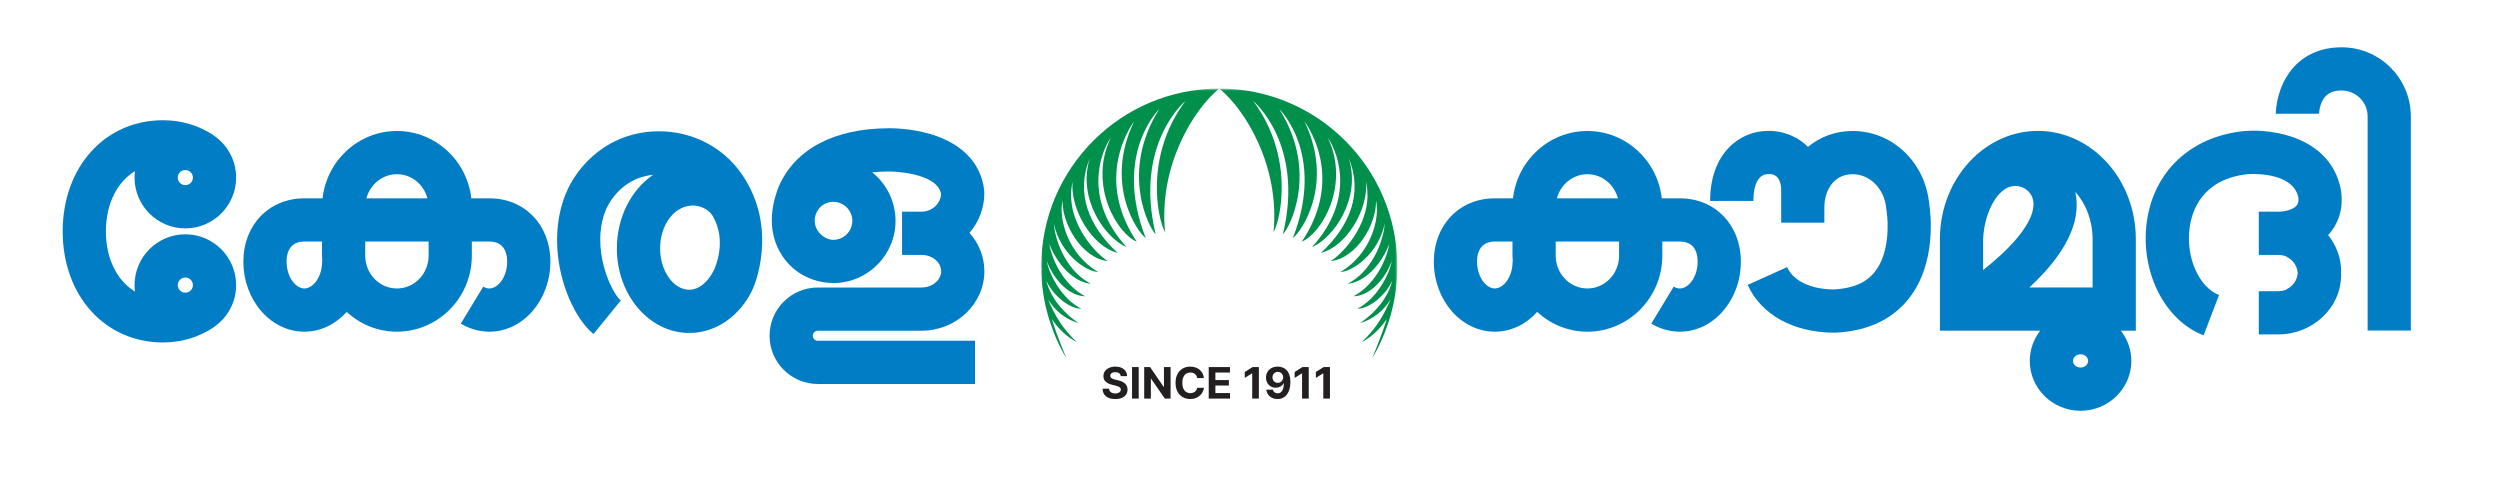 <svg width="922" height="177" viewBox="0 0 922 177" fill="none" xmlns="http://www.w3.org/2000/svg">
<g clip-path="url(#clip0_325_18399)">
<mask id="mask0_325_18399" style="mask-type:luminance" maskUnits="userSpaceOnUse" x="-212" y="-91" width="1324" height="379">
<path d="M-211.216 287.682H1111.62V-90.272H-211.216V287.682Z" fill="white"/>
</mask>
<g mask="url(#mask0_325_18399)">
<path d="M68.35 86.41C58.024 86.41 49.62 94.811 49.62 105.139C49.62 105.955 49.689 106.752 49.793 107.54C43.182 103.519 39.069 95.476 39.054 85.318C39.069 75.16 43.182 67.118 49.79 63.095C49.689 63.883 49.62 64.682 49.62 65.496C49.62 75.824 58.024 84.228 68.35 84.228C78.678 84.228 87.082 75.824 87.082 65.496C87.082 59.018 83.772 53.298 78.756 49.934L78.78 49.9C73.188 46.212 66.913 44.342 60.122 44.342C38.708 44.342 23.16 61.548 23.117 85.268H23.114V85.318V85.367H23.117C23.16 109.087 38.708 126.295 60.122 126.295C66.912 126.295 73.188 124.424 78.78 120.735L78.756 120.702C83.772 117.338 87.082 111.619 87.082 105.139C87.082 94.811 78.678 86.41 68.35 86.41ZM68.35 68.288C66.81 68.288 65.558 67.036 65.558 65.496C65.558 63.958 66.81 62.706 68.35 62.706C69.892 62.706 71.144 63.958 71.144 65.496C71.144 67.036 69.892 68.288 68.35 68.288ZM68.35 102.348C69.892 102.348 71.144 103.6 71.144 105.139C71.144 106.678 69.892 107.931 68.35 107.931C66.81 107.931 65.558 106.678 65.558 105.139C65.558 103.6 66.81 102.348 68.35 102.348Z" fill="#007DC5"/>
<path d="M218.889 123.18C209.329 115.4 200.571 91.414 208.613 71.541C212.93 60.874 224.562 48.422 243.147 48.422H243.15C255.329 48.422 266.67 54.282 273.483 64.097C287.595 84.409 277.783 106.253 277.682 106.47C273.045 116.541 264.042 122.801 254.189 122.801C239.477 122.801 227.507 108.83 227.507 91.66C227.507 80.094 232.774 70.03 240.866 64.468C228.549 65.652 223.905 76.245 223.39 77.516C217.738 91.488 225.385 107.916 228.951 110.818L218.889 123.18ZM255.522 75.797C255.242 75.797 254.986 75.808 254.765 75.828C248.31 76.377 243.446 83.184 243.446 91.66C243.446 99.9 248.365 106.862 254.189 106.862C257.746 106.862 261.039 104.077 263.207 99.798C263.705 98.818 268.251 88.932 262.874 79.702C261.087 76.634 257.413 75.797 255.522 75.797Z" fill="#007DC5"/>
<path d="M180.487 73.144H173.819C172.242 59.189 160.548 48.312 146.384 48.312C132.219 48.312 120.523 59.189 118.95 73.144H112.244C99.212 73.144 89.755 82.958 89.755 96.48C89.755 110.73 99.843 122.326 112.244 122.326C118.311 122.326 123.814 119.538 127.862 115.034C132.771 119.549 139.256 122.326 146.384 122.326C161.619 122.326 174.014 109.748 174.014 94.29V89.082H180.487C184.714 89.082 187.039 91.709 187.039 96.48C187.039 102.318 183.587 106.389 180.487 106.389C179.707 106.389 178.964 106.169 178.219 105.714L169.951 119.342C173.171 121.294 176.816 122.326 180.487 122.326C192.89 122.326 202.978 110.73 202.978 96.48C202.978 82.958 193.519 73.144 180.487 73.144ZM146.384 64.249C151.756 64.249 156.283 68.025 157.644 73.144H135.122C136.486 68.025 141.012 64.249 146.384 64.249ZM112.244 106.389C109.144 106.389 105.694 102.318 105.694 96.48C105.694 91.709 108.019 89.082 112.244 89.082H118.754V94.29C118.754 95.026 118.807 95.754 118.863 96.48H118.794C118.794 102.318 115.342 106.389 112.244 106.389ZM158.076 94.29C158.076 100.961 152.832 106.389 146.384 106.389C139.938 106.389 134.692 100.961 134.692 94.29V89.082H158.076V94.29Z" fill="#007DC5"/>
<path d="M362.99 70.318C361.928 60.325 354.884 52.915 343.157 49.455C335.662 47.242 328.668 47.298 327.942 47.306C307.646 47.306 293.226 54.989 287.209 68.765C280.265 86.549 289.221 96.247 292.909 99.277C296.816 102.482 302.029 104.391 307.328 104.391C319.978 104.391 330.273 94.098 330.273 81.446C330.273 74.222 326.91 67.777 321.678 63.567C323.588 63.361 325.665 63.245 327.942 63.245L328.176 63.243C328.404 63.238 345.653 63.454 347.082 71.589C346.849 75.199 343.684 78.071 339.825 78.071H333.181H332.677V94.011H333.181H339.825C343.836 94.011 347.096 96.705 347.096 100.021C347.096 103.334 343.836 106.033 339.825 106.033H331.154H329.165H301.606C291.797 106.033 283.814 114.014 283.814 123.823C283.814 133.634 291.797 141.611 301.606 141.611H359.585V125.674H301.606C300.584 125.674 299.754 124.842 299.754 123.823C299.754 122.801 300.584 121.971 301.606 121.971H329.165H331.154H339.825C352.624 121.971 363.034 112.125 363.034 100.021C363.034 94.635 360.965 89.703 357.549 85.881C360.965 81.901 363.034 76.767 363.034 71.161L362.99 70.318ZM307.328 88.453C304.156 88.453 300.469 85.393 300.469 81.446C300.469 77.515 303.48 74.435 307.328 74.435C311.19 74.435 314.334 77.583 314.334 81.446C314.334 85.311 311.19 88.453 307.328 88.453Z" fill="#007DC5"/>
<path d="M619.535 73.144H612.865C611.29 59.19 599.595 48.311 585.43 48.311C571.267 48.311 559.573 59.19 557.995 73.144H551.289C538.258 73.144 528.798 82.959 528.798 96.48C528.798 110.732 538.889 122.328 551.289 122.328C557.355 122.328 562.861 119.54 566.907 115.035C571.817 119.549 578.303 122.328 585.43 122.328C600.666 122.328 613.059 109.748 613.059 94.291V89.083H619.535C623.758 89.083 626.086 91.71 626.086 96.48C626.086 102.321 622.633 106.389 619.535 106.389C618.765 106.389 618.001 106.163 617.263 105.715L608.998 119.343C612.215 121.296 615.859 122.328 619.535 122.328C631.934 122.328 642.025 110.732 642.025 96.48C642.025 82.959 632.565 73.144 619.535 73.144ZM585.43 64.249C590.802 64.249 595.327 68.025 596.691 73.144H574.169C575.531 68.025 580.058 64.249 585.43 64.249ZM551.289 106.389C548.193 106.389 544.737 102.321 544.737 96.48C544.737 91.71 547.066 89.083 551.289 89.083H557.801V94.291C557.801 95.027 557.853 95.755 557.91 96.48H557.839C557.839 102.321 554.387 106.389 551.289 106.389ZM597.122 94.291C597.122 100.963 591.877 106.389 585.43 106.389C578.983 106.389 573.739 100.963 573.739 94.291V89.083H597.122V94.291Z" fill="#007DC5"/>
<path d="M863.297 69.868L863.229 69.507C859.277 50.863 838.813 47.486 828.201 48.31L827.491 48.352C807.891 50.382 794.183 63.291 791.714 82.04C789.31 100.287 798.33 118.184 812.69 123.674L818.382 108.786C810.971 105.952 806.098 94.89 807.515 84.122C808.391 77.481 812.317 66.111 828.759 64.246L829.199 64.221C829.359 64.204 845.365 63.039 847.599 72.635C847.901 74.734 847.247 75.507 846.993 75.802C845.843 77.159 843.11 78.073 840.193 78.073H833.549H833.047V94.011H833.549H840.193C841.29 94.011 842.319 94.226 843.251 94.586L843.206 94.68C845.665 95.831 847.19 98.054 847.418 100.7C847.19 103.347 845.665 105.57 843.206 106.719L843.251 106.815C842.319 107.176 841.29 107.392 840.193 107.392H833.047V123.328H840.193C852.991 123.328 863.402 113.483 863.402 101.379C863.402 101.152 863.385 100.927 863.381 100.7C863.385 100.474 863.402 100.25 863.402 100.02C863.402 95.006 861.598 90.392 858.591 86.691C858.771 86.495 858.974 86.32 859.145 86.117C861.754 83.044 864.593 77.73 863.297 69.868Z" fill="#007DC5"/>
<path d="M683.227 48.309C676.89 48.309 671.224 50.477 666.776 54.163C662.358 49.736 656.392 48.08 651.796 48.279C641.596 48.388 630.7 56.48 630.7 74.107H646.639C646.639 67.916 648.644 64.218 652.004 64.218L652.432 64.207C653.923 64.131 656.456 64.687 656.894 69.278V82.116H672.831V76.351C672.831 70.522 676.084 64.248 683.227 64.248C689.724 64.248 695.066 69.727 695.655 76.993L695.751 77.74C696.43 81.664 696.976 93.364 691.42 100.281C688.212 104.28 683.282 106.393 676.347 106.749C667.836 106.708 661.388 103.633 659.076 98.513L644.551 105.075C649.53 116.103 661.486 122.689 676.534 122.689H676.719L676.904 122.683C688.655 122.132 697.747 117.92 703.924 110.164C714.363 97.061 712.002 78.492 711.511 75.362C710.098 59.915 697.996 48.309 683.227 48.309Z" fill="#007DC5"/>
<path d="M787.692 88.209C787.692 66.192 771.484 48.279 751.564 48.279C742.553 48.279 734.308 51.953 727.973 58.005L727.741 58.196L727.757 58.212C720.212 65.537 715.436 76.265 715.436 88.209V121.951H752.453C750.033 125.051 748.578 128.911 748.578 133.107C748.578 143.245 756.98 151.494 767.308 151.494C777.636 151.494 786.041 143.245 786.041 133.107C786.041 128.911 784.585 125.051 782.164 121.951H787.692V88.209ZM767.308 135.555C765.769 135.555 764.516 134.458 764.516 133.107C764.516 131.758 765.769 130.661 767.308 130.661C768.849 130.661 770.104 131.758 770.104 133.107C770.104 134.458 768.849 135.555 767.308 135.555ZM731.373 99.586V88.209C731.778 77.47 737.973 66.052 745.736 69.066C747.712 69.834 748.733 71.272 749.073 71.885C749.924 73.419 750.136 75.061 749.837 76.878C748.668 83.999 740.136 92.71 731.373 99.586ZM765.562 79.478C766.054 76.494 765.973 73.584 765.394 70.782C769.298 75.157 771.752 81.342 771.752 88.209V106.014H748.426C756.401 98.647 763.936 89.338 765.562 79.478Z" fill="#007DC5"/>
<path d="M863.628 17.445C847.538 17.445 839.864 29.654 839.285 41.95H855.25C855.938 33.409 861.682 33.383 863.628 33.383C868.894 33.383 873.178 37.669 873.178 42.937V121.893H889.117V42.937C889.117 28.881 877.682 17.445 863.628 17.445Z" fill="#007DC5"/>
</g>
<path d="M413.324 138.71C413.278 138.252 413.083 137.896 412.739 137.642C412.394 137.388 411.926 137.261 411.335 137.261C410.934 137.261 410.595 137.318 410.318 137.432C410.042 137.542 409.83 137.695 409.682 137.892C409.538 138.089 409.466 138.312 409.466 138.562C409.458 138.771 409.502 138.953 409.597 139.108C409.695 139.263 409.83 139.398 410 139.511C410.17 139.621 410.367 139.718 410.591 139.801C410.814 139.881 411.053 139.949 411.307 140.006L412.352 140.256C412.86 140.369 413.326 140.521 413.75 140.71C414.174 140.9 414.542 141.133 414.852 141.409C415.163 141.686 415.403 142.011 415.574 142.386C415.748 142.761 415.837 143.191 415.841 143.676C415.837 144.388 415.655 145.006 415.295 145.528C414.939 146.047 414.424 146.451 413.75 146.739C413.08 147.023 412.271 147.165 411.324 147.165C410.384 147.165 409.566 147.021 408.869 146.733C408.176 146.445 407.634 146.019 407.244 145.455C406.858 144.886 406.655 144.184 406.636 143.347H409.017C409.044 143.737 409.155 144.062 409.352 144.324C409.553 144.581 409.82 144.777 410.153 144.909C410.491 145.038 410.871 145.102 411.295 145.102C411.712 145.102 412.074 145.042 412.381 144.92C412.691 144.799 412.932 144.631 413.102 144.415C413.273 144.199 413.358 143.951 413.358 143.67C413.358 143.409 413.28 143.189 413.125 143.011C412.973 142.833 412.75 142.682 412.455 142.557C412.163 142.432 411.805 142.318 411.381 142.216L410.114 141.898C409.133 141.659 408.358 141.286 407.79 140.778C407.222 140.271 406.939 139.587 406.943 138.727C406.939 138.023 407.127 137.407 407.506 136.881C407.888 136.354 408.413 135.943 409.08 135.648C409.746 135.352 410.504 135.205 411.352 135.205C412.216 135.205 412.97 135.352 413.614 135.648C414.261 135.943 414.765 136.354 415.125 136.881C415.485 137.407 415.67 138.017 415.682 138.71H413.324ZM419.956 135.364V147H417.496V135.364H419.956ZM431.713 135.364V147H429.588L424.526 139.676H424.44V147H421.98V135.364H424.139L429.162 142.682H429.264V135.364H431.713ZM444.013 139.438H441.524C441.479 139.116 441.386 138.83 441.246 138.58C441.106 138.326 440.926 138.11 440.706 137.932C440.486 137.754 440.232 137.617 439.945 137.523C439.661 137.428 439.352 137.381 439.018 137.381C438.416 137.381 437.892 137.53 437.445 137.83C436.998 138.125 436.651 138.557 436.405 139.125C436.159 139.689 436.036 140.375 436.036 141.182C436.036 142.011 436.159 142.708 436.405 143.273C436.655 143.837 437.003 144.263 437.45 144.551C437.897 144.839 438.414 144.983 439.001 144.983C439.331 144.983 439.636 144.939 439.916 144.852C440.2 144.765 440.452 144.638 440.672 144.472C440.892 144.301 441.073 144.095 441.217 143.852C441.365 143.61 441.467 143.333 441.524 143.023L444.013 143.034C443.948 143.568 443.787 144.083 443.53 144.58C443.276 145.072 442.933 145.513 442.501 145.903C442.073 146.29 441.562 146.597 440.967 146.824C440.376 147.047 439.708 147.159 438.962 147.159C437.924 147.159 436.996 146.924 436.178 146.455C435.363 145.985 434.719 145.305 434.246 144.415C433.776 143.525 433.541 142.447 433.541 141.182C433.541 139.913 433.78 138.833 434.257 137.943C434.734 137.053 435.382 136.375 436.2 135.909C437.018 135.439 437.939 135.205 438.962 135.205C439.636 135.205 440.261 135.299 440.837 135.489C441.416 135.678 441.929 135.955 442.376 136.318C442.823 136.678 443.187 137.119 443.467 137.642C443.751 138.165 443.933 138.763 444.013 139.438ZM445.777 147V135.364H453.618V137.392H448.237V140.165H453.214V142.193H448.237V144.972H453.641V147H445.777ZM464.271 135.364V147H461.811V137.699H461.743L459.078 139.369V137.188L461.959 135.364H464.271ZM471.247 135.205C471.846 135.205 472.421 135.305 472.974 135.506C473.531 135.706 474.027 136.027 474.463 136.466C474.902 136.905 475.249 137.489 475.503 138.216C475.76 138.939 475.891 139.828 475.895 140.881C475.895 141.869 475.783 142.752 475.56 143.528C475.34 144.301 475.024 144.958 474.611 145.5C474.198 146.042 473.7 146.455 473.116 146.739C472.533 147.019 471.882 147.159 471.162 147.159C470.385 147.159 469.7 147.009 469.105 146.71C468.51 146.407 468.031 145.996 467.668 145.477C467.308 144.955 467.09 144.367 467.014 143.716H469.44C469.535 144.14 469.734 144.47 470.037 144.705C470.34 144.936 470.715 145.051 471.162 145.051C471.92 145.051 472.495 144.722 472.889 144.062C473.283 143.4 473.482 142.492 473.486 141.341H473.406C473.232 141.682 472.997 141.975 472.702 142.222C472.406 142.464 472.067 142.652 471.685 142.784C471.306 142.917 470.902 142.983 470.474 142.983C469.789 142.983 469.177 142.822 468.639 142.5C468.101 142.178 467.677 141.735 467.366 141.17C467.056 140.606 466.901 139.962 466.901 139.239C466.897 138.458 467.077 137.763 467.44 137.153C467.804 136.544 468.312 136.066 468.963 135.722C469.618 135.373 470.38 135.201 471.247 135.205ZM471.264 137.136C470.882 137.136 470.541 137.227 470.241 137.409C469.946 137.591 469.711 137.835 469.537 138.142C469.366 138.449 469.283 138.792 469.287 139.17C469.287 139.553 469.37 139.898 469.537 140.205C469.707 140.508 469.938 140.75 470.23 140.932C470.526 141.11 470.863 141.199 471.241 141.199C471.526 141.199 471.789 141.146 472.031 141.04C472.274 140.934 472.484 140.788 472.662 140.602C472.844 140.413 472.986 140.195 473.088 139.949C473.19 139.703 473.241 139.441 473.241 139.165C473.238 138.797 473.151 138.46 472.98 138.153C472.81 137.847 472.575 137.6 472.276 137.415C471.976 137.229 471.639 137.136 471.264 137.136ZM482.662 135.364V147H480.202V137.699H480.134L477.469 139.369V137.188L480.349 135.364H482.662ZM490.49 135.364V147H488.03V137.699H487.962L485.297 139.369V137.188L488.178 135.364H490.49Z" fill="#231F20"/>
<mask id="mask1_325_18399" style="mask-type:luminance" maskUnits="userSpaceOnUse" x="384" y="32" width="132" height="101">
<path d="M384 132.16H515.344V32.657H384V132.16Z" fill="white"/>
</mask>
<g mask="url(#mask1_325_18399)">
<path d="M449.673 32.657C413.403 32.657 384 62.06 384 98.331C384 105.133 385.036 111.692 386.959 117.861C388.396 122.32 390.207 127.024 393.324 132.16C392.328 129.789 389.463 122.825 387.915 117.667C389.952 120.704 393.039 124.071 397.155 126.192C392.12 121.396 389.321 117.015 386.489 110.377C389.045 114.616 393.124 117.861 397.777 119.156C391.028 114.616 386.959 108.443 385.908 103.496C387.8 108.068 393.735 113.825 398.804 113.86C391.691 110.316 386.959 101.368 386.069 96.299C388.659 103.231 394.281 109.16 400.223 109.271C393.344 105.687 388.376 97.592 386.959 89.976C391.063 100.048 397.864 104.364 402.309 104.62C394.035 100.477 389.237 90.059 388.656 82.409C390.995 93.752 400.619 100.175 405.02 100.328C393.573 93.59 390.371 80.329 391.872 73.916C391.583 82.409 398.963 95.248 408.545 96.296C403.269 92.897 392.412 80.688 395.587 66.984C394.557 76.911 402.735 90.992 412.167 93.234C401.612 83.525 396.541 71.177 401.961 58.307C397.155 73.163 407.664 87.904 415.436 91.09C399.519 73.493 405.693 56.514 409.632 50.809C401.235 68.488 412.175 86.28 419.244 89.127C405.535 68.711 413.717 51.112 418.292 44.725C407.127 67.651 419.365 85.591 422.544 87.781C410.405 56.735 427.535 40.224 427.535 40.224C412.749 63.68 424.105 84.628 426.199 86.338C418.173 52.932 437.152 37.279 437.152 37.279C422.031 57.548 426.861 80.659 429.672 85.591C427.273 61.117 440.201 40.308 449.673 32.657Z" fill="#00904C"/>
<path d="M449.674 32.657C485.944 32.657 515.344 62.06 515.344 98.331C515.344 105.133 514.309 111.692 512.389 117.861C510.952 122.32 509.138 127.024 506.021 132.16C507.016 129.789 509.886 122.825 511.433 117.667C509.394 120.704 506.309 124.071 502.193 126.192C507.227 121.396 510.026 117.015 512.858 110.377C510.301 114.616 506.223 117.861 501.57 119.156C508.318 114.616 512.389 108.443 513.438 103.496C511.546 108.068 505.611 113.825 500.542 113.86C507.653 110.316 512.389 101.368 513.279 96.299C510.688 103.231 505.065 109.16 499.125 109.271C506.003 105.687 510.97 97.592 512.389 89.976C508.282 100.048 501.482 104.364 497.038 104.62C505.314 100.477 510.11 90.059 510.693 82.409C508.353 93.752 498.729 100.175 494.324 100.328C505.772 93.59 508.978 80.329 507.474 73.916C507.766 82.409 500.383 95.248 490.8 96.296C496.079 92.897 506.935 80.688 503.762 66.984C504.789 76.911 496.611 90.992 487.181 93.234C497.734 83.525 502.805 71.177 497.385 58.307C502.193 73.163 491.683 87.904 483.907 91.09C499.83 73.493 493.654 56.514 489.714 50.809C498.113 68.488 487.173 86.28 480.103 89.127C493.812 68.711 485.63 51.112 481.055 44.725C492.22 67.651 479.982 85.591 476.802 87.781C488.941 56.735 471.814 40.224 471.814 40.224C486.598 63.68 475.243 84.628 473.147 86.338C481.174 52.932 462.195 37.279 462.195 37.279C477.314 57.548 472.487 80.659 469.675 85.591C472.072 61.117 459.146 40.308 449.674 32.657Z" fill="#00904C"/>
</g>
</g>
<defs>
<clipPath id="clip0_325_18399">
<rect width="921.44" height="176.321" fill="white"/>
</clipPath>
</defs>
</svg>
